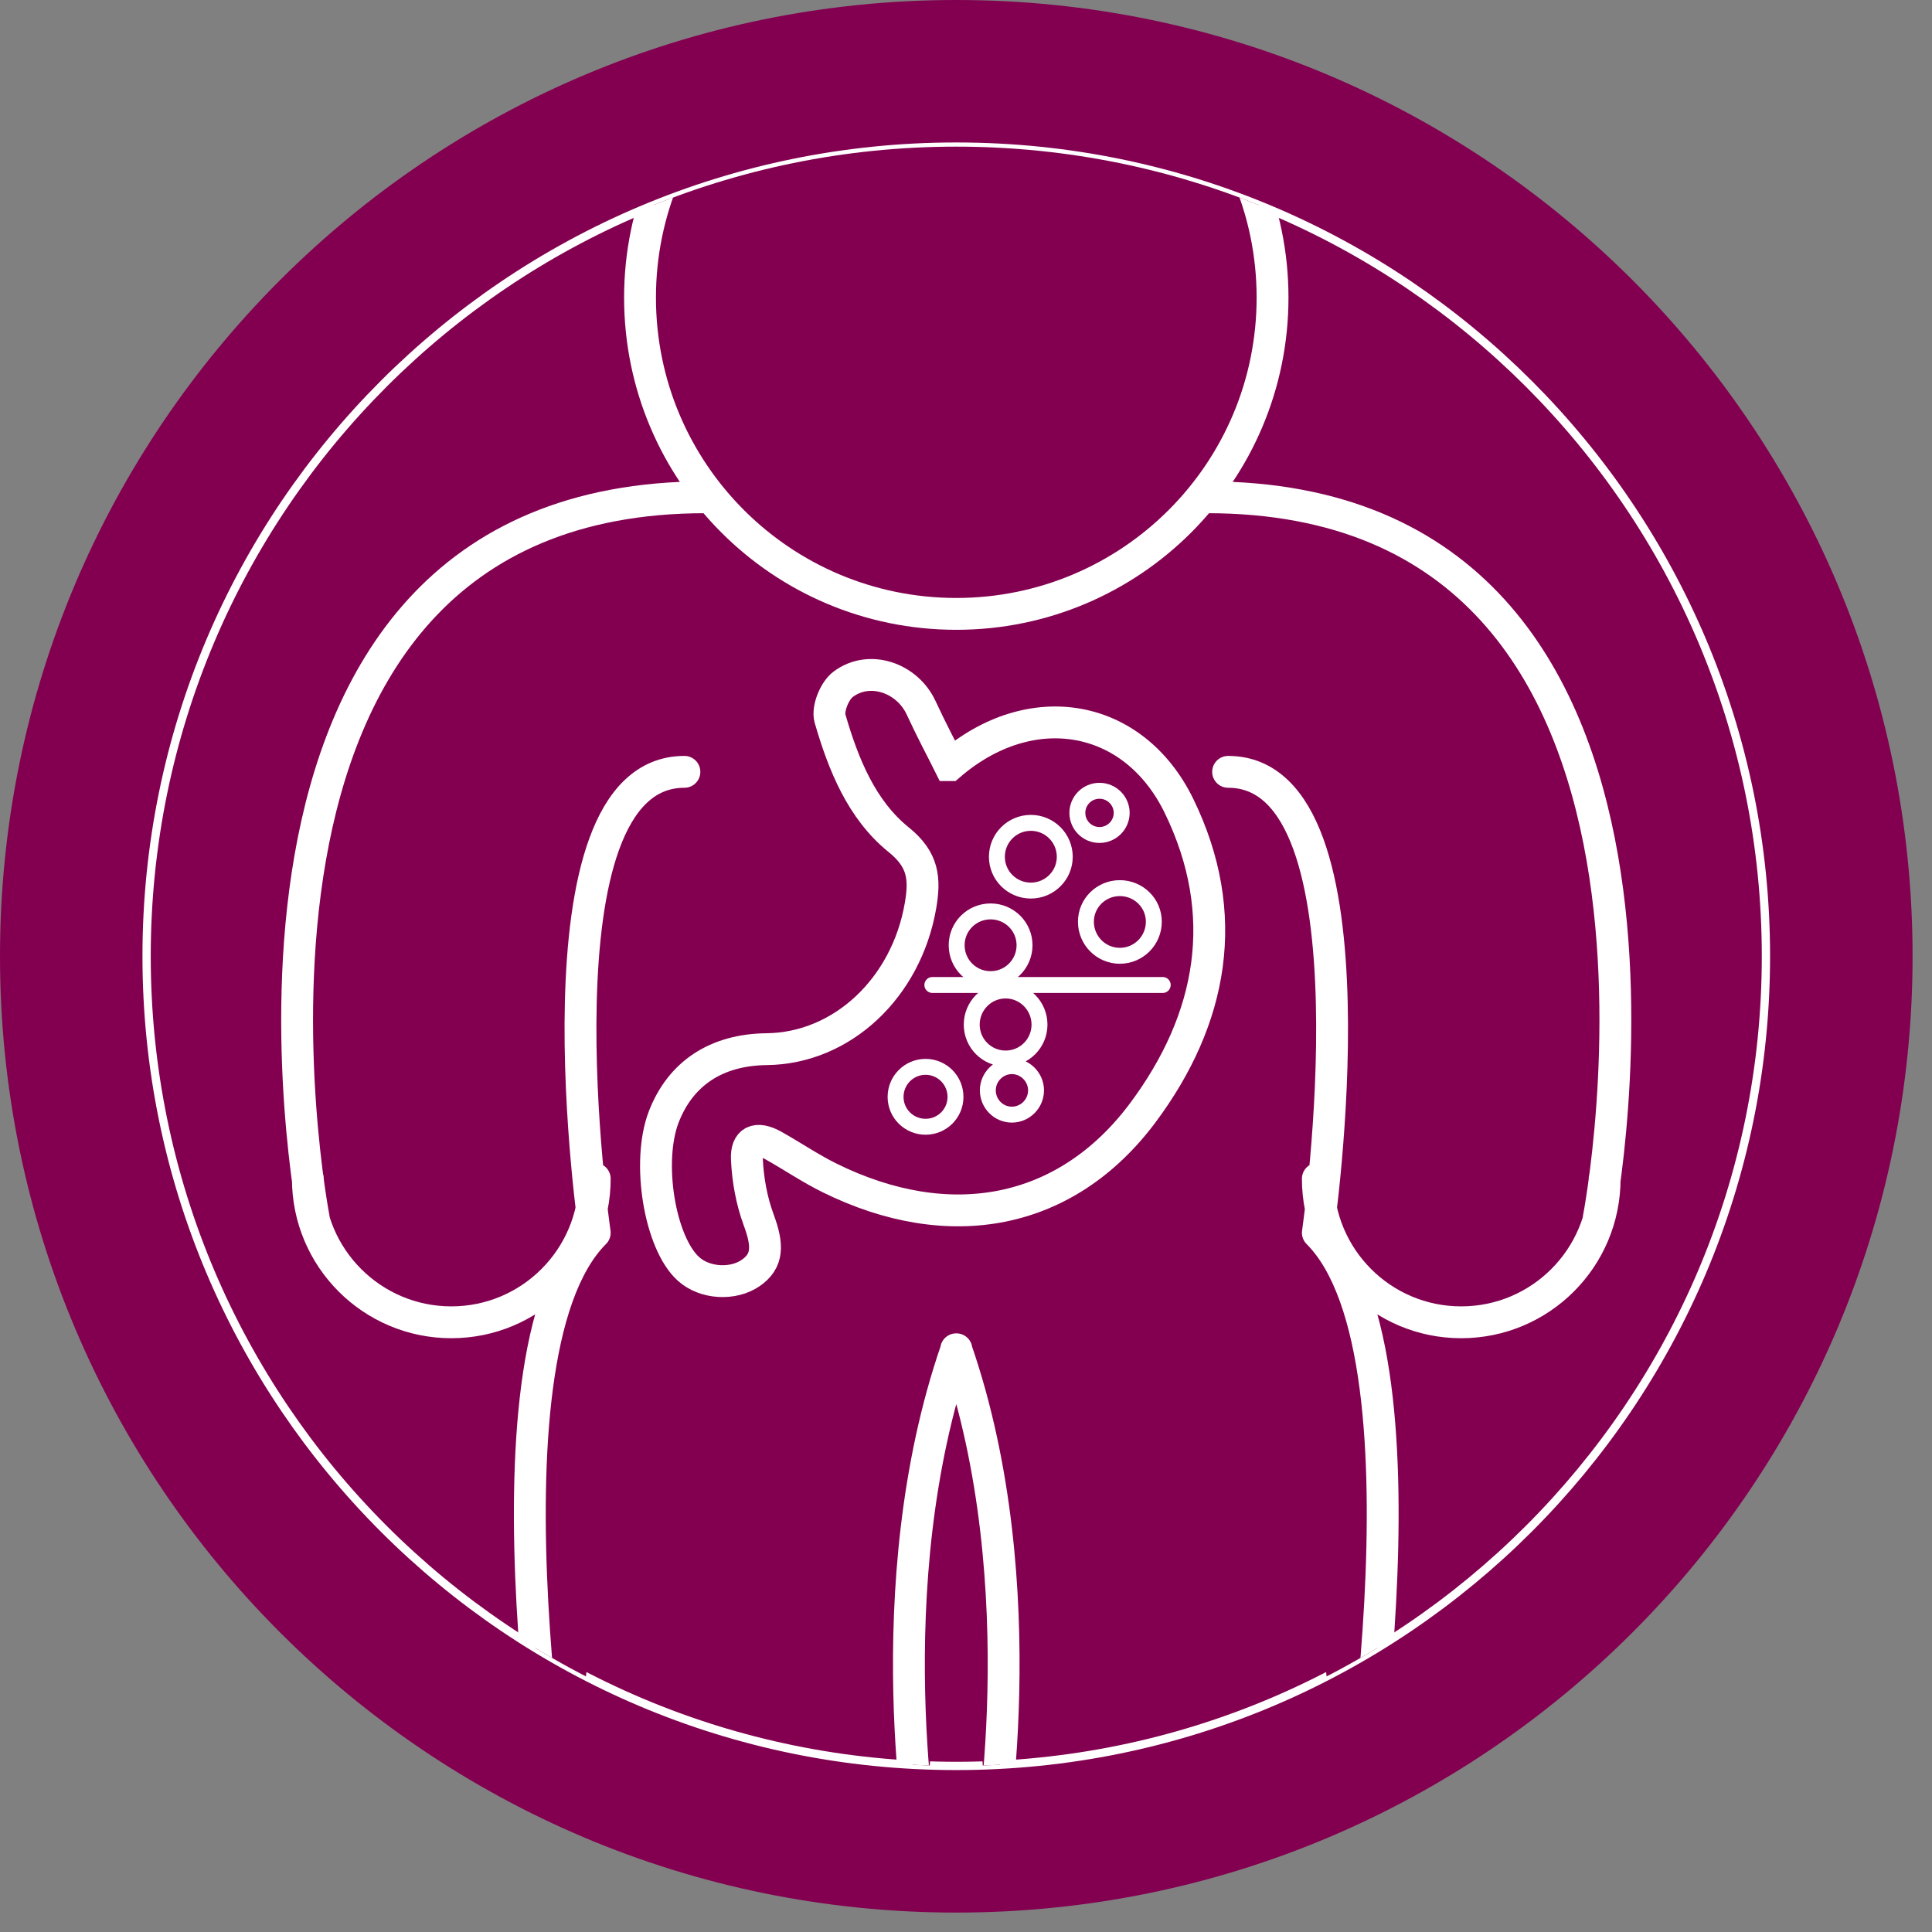 <?xml version="1.0" encoding="UTF-8" standalone="no"?> <svg xmlns="http://www.w3.org/2000/svg" xmlns:xlink="http://www.w3.org/1999/xlink" width="100%" height="100%" viewBox="0 0 91 91" version="1.1" xml:space="preserve" style="fill-rule:evenodd;clip-rule:evenodd;stroke-miterlimit:10;"><rect x="0" y="0" width="91" height="91" fill="#808080" stroke="none"/><g><path d="M90.085,45.041c0,24.876 -20.166,45.044 -45.042,45.044c-24.878,0 -45.043,-20.168 -45.043,-45.044c0,-24.876 20.165,-45.041 45.043,-45.041c24.876,0 45.042,20.165 45.042,45.041" style="fill:#830050;fill-rule:nonzero;"></path><path d="M83.178,45.041c0,21.062 -17.074,38.137 -38.136,38.137c-21.06,0 -38.137,-17.075 -38.137,-38.137c0,-21.064 17.077,-38.136 38.137,-38.136c21.062,0 38.136,17.072 38.136,38.136Z" style="fill:#830050;fill-rule:nonzero;stroke:#fff;stroke-width:0.39px;"></path><g><clipPath id="_clip1"><path d="M6.906,45.042c0,21.06 17.076,38.134 38.136,38.134c21.06,0 38.135,-17.074 38.135,-38.134c0,-21.065 -17.075,-38.135 -38.135,-38.135c-21.06,0 -38.136,17.07 -38.136,38.135Z"></path></clipPath><g clip-path="url(#_clip1)"><path d="M75.299,57.393c0,0 6.605,-33.971 -18.447,-33.971m-10.286,64.073c0,0 2.355,-12.724 -1.529,-23.942m18.489,24.979c0,0 4.433,-24.576 -1.454,-30.467c0,0 3.159,-21.71 -4.226,-21.71m4.226,19.165c0,3.737 3.022,6.762 6.752,6.762c3.73,0 6.757,-3.025 6.757,-6.762m-29.015,31.975c0,4.69 3.796,8.488 8.48,8.488c4.686,0 8.48,-3.798 8.48,-8.488m-48.745,-30.102c0,0 -6.603,-33.971 18.449,-33.971m10.287,64.073c0,0 -2.353,-12.724 1.531,-23.942m-18.491,24.979c0,0 -4.435,-24.576 1.456,-30.467c0,0 -3.159,-21.71 4.224,-21.71m-4.224,19.165c0,3.737 -3.025,6.762 -6.755,6.762c-3.73,0 -6.757,-3.025 -6.757,-6.762m45.438,-41.503c0,8.236 -6.673,14.898 -14.896,14.898c-8.226,0 -14.897,-6.662 -14.897,-14.898c0,-8.224 6.671,-14.891 14.897,-14.891c8.223,0 14.896,6.667 14.896,14.891Zm-16.422,73.478c0,4.69 -3.794,8.488 -8.478,8.488c-4.686,0 -8.482,-3.798 -8.482,-8.488" style="fill:#830050;fill-rule:nonzero;stroke:#fff;stroke-width:1.5px;stroke-linecap:round;stroke-linejoin:round;"></path><path d="M44.728,36.039c3.819,-3.294 8.67,-2.467 10.807,1.926c2.487,5.109 1.588,10.033 -1.714,14.457c-3.598,4.812 -9.084,5.856 -14.755,3.056c-0.912,-0.452 -1.758,-1.029 -2.643,-1.525c-0.791,-0.434 -1.289,-0.225 -1.243,0.657c0.044,0.954 0.22,1.936 0.549,2.831c0.458,1.229 0.445,1.947 -0.362,2.513c-0.835,0.582 -2.174,0.507 -2.939,-0.187c-1.359,-1.225 -1.98,-5.045 -1.165,-7.16c0.795,-2.053 2.481,-3.164 4.851,-3.19c3.554,-0.04 6.574,-2.886 7.242,-6.753c0.218,-1.267 0.147,-2.166 -1.025,-3.111c-1.755,-1.414 -2.615,-3.567 -3.236,-5.71c-0.132,-0.459 0.216,-1.316 0.621,-1.613c1.232,-0.925 3.014,-0.308 3.669,1.106c0.533,1.15 0.991,1.992 1.343,2.703Z" style="fill:#830050;fill-rule:nonzero;stroke:#fff;stroke-width:1.5px;"></path><path d="M48.799,51.356c0,0.63 -0.511,1.145 -1.139,1.145c-0.626,0 -1.132,-0.515 -1.132,-1.145c0,-0.617 0.506,-1.139 1.132,-1.139c0.628,0 1.139,0.522 1.139,1.139Zm-3.794,0.31c0,0.778 -0.628,1.406 -1.41,1.406c-0.78,0 -1.412,-0.628 -1.412,-1.406c0,-0.782 0.632,-1.416 1.412,-1.416c0.782,0 1.41,0.634 1.41,1.416Zm3.957,-3.406c0,0.884 -0.714,1.598 -1.595,1.598c-0.886,0 -1.597,-0.714 -1.597,-1.598c0,-0.881 0.711,-1.606 1.597,-1.606c0.881,0 1.595,0.725 1.595,1.606Zm5.385,-4.847c0,0.89 -0.718,1.606 -1.602,1.606c-0.879,0 -1.597,-0.716 -1.597,-1.606c0,-0.876 0.718,-1.581 1.597,-1.581c0.884,0 1.602,0.705 1.602,1.581Zm-4.195,-3.055c0,0.876 -0.716,1.59 -1.597,1.59c-0.886,0 -1.6,-0.714 -1.6,-1.59c0,-0.886 0.714,-1.6 1.6,-1.6c0.881,0 1.597,0.714 1.597,1.6Zm-1.895,4.164c0,0.885 -0.716,1.597 -1.599,1.597c-0.886,0 -1.598,-0.712 -1.598,-1.597c0,-0.882 0.712,-1.593 1.598,-1.593c0.883,0 1.599,0.711 1.599,1.593Zm2.488,-6.235c0,-0.571 0.464,-1.04 1.042,-1.04c0.577,0 1.046,0.469 1.046,1.04c0,0.575 -0.469,1.042 -1.046,1.042c-0.578,0 -1.042,-0.467 -1.042,-1.042Z" style="fill:#830050;fill-rule:nonzero;stroke:#fff;stroke-width:0.75px;"></path></g></g><path d="M43.915,46.394l10.851,0" style="fill:#830050;fill-rule:nonzero;stroke:#fff;stroke-width:0.75px;stroke-linecap:round;"></path></g></svg> 